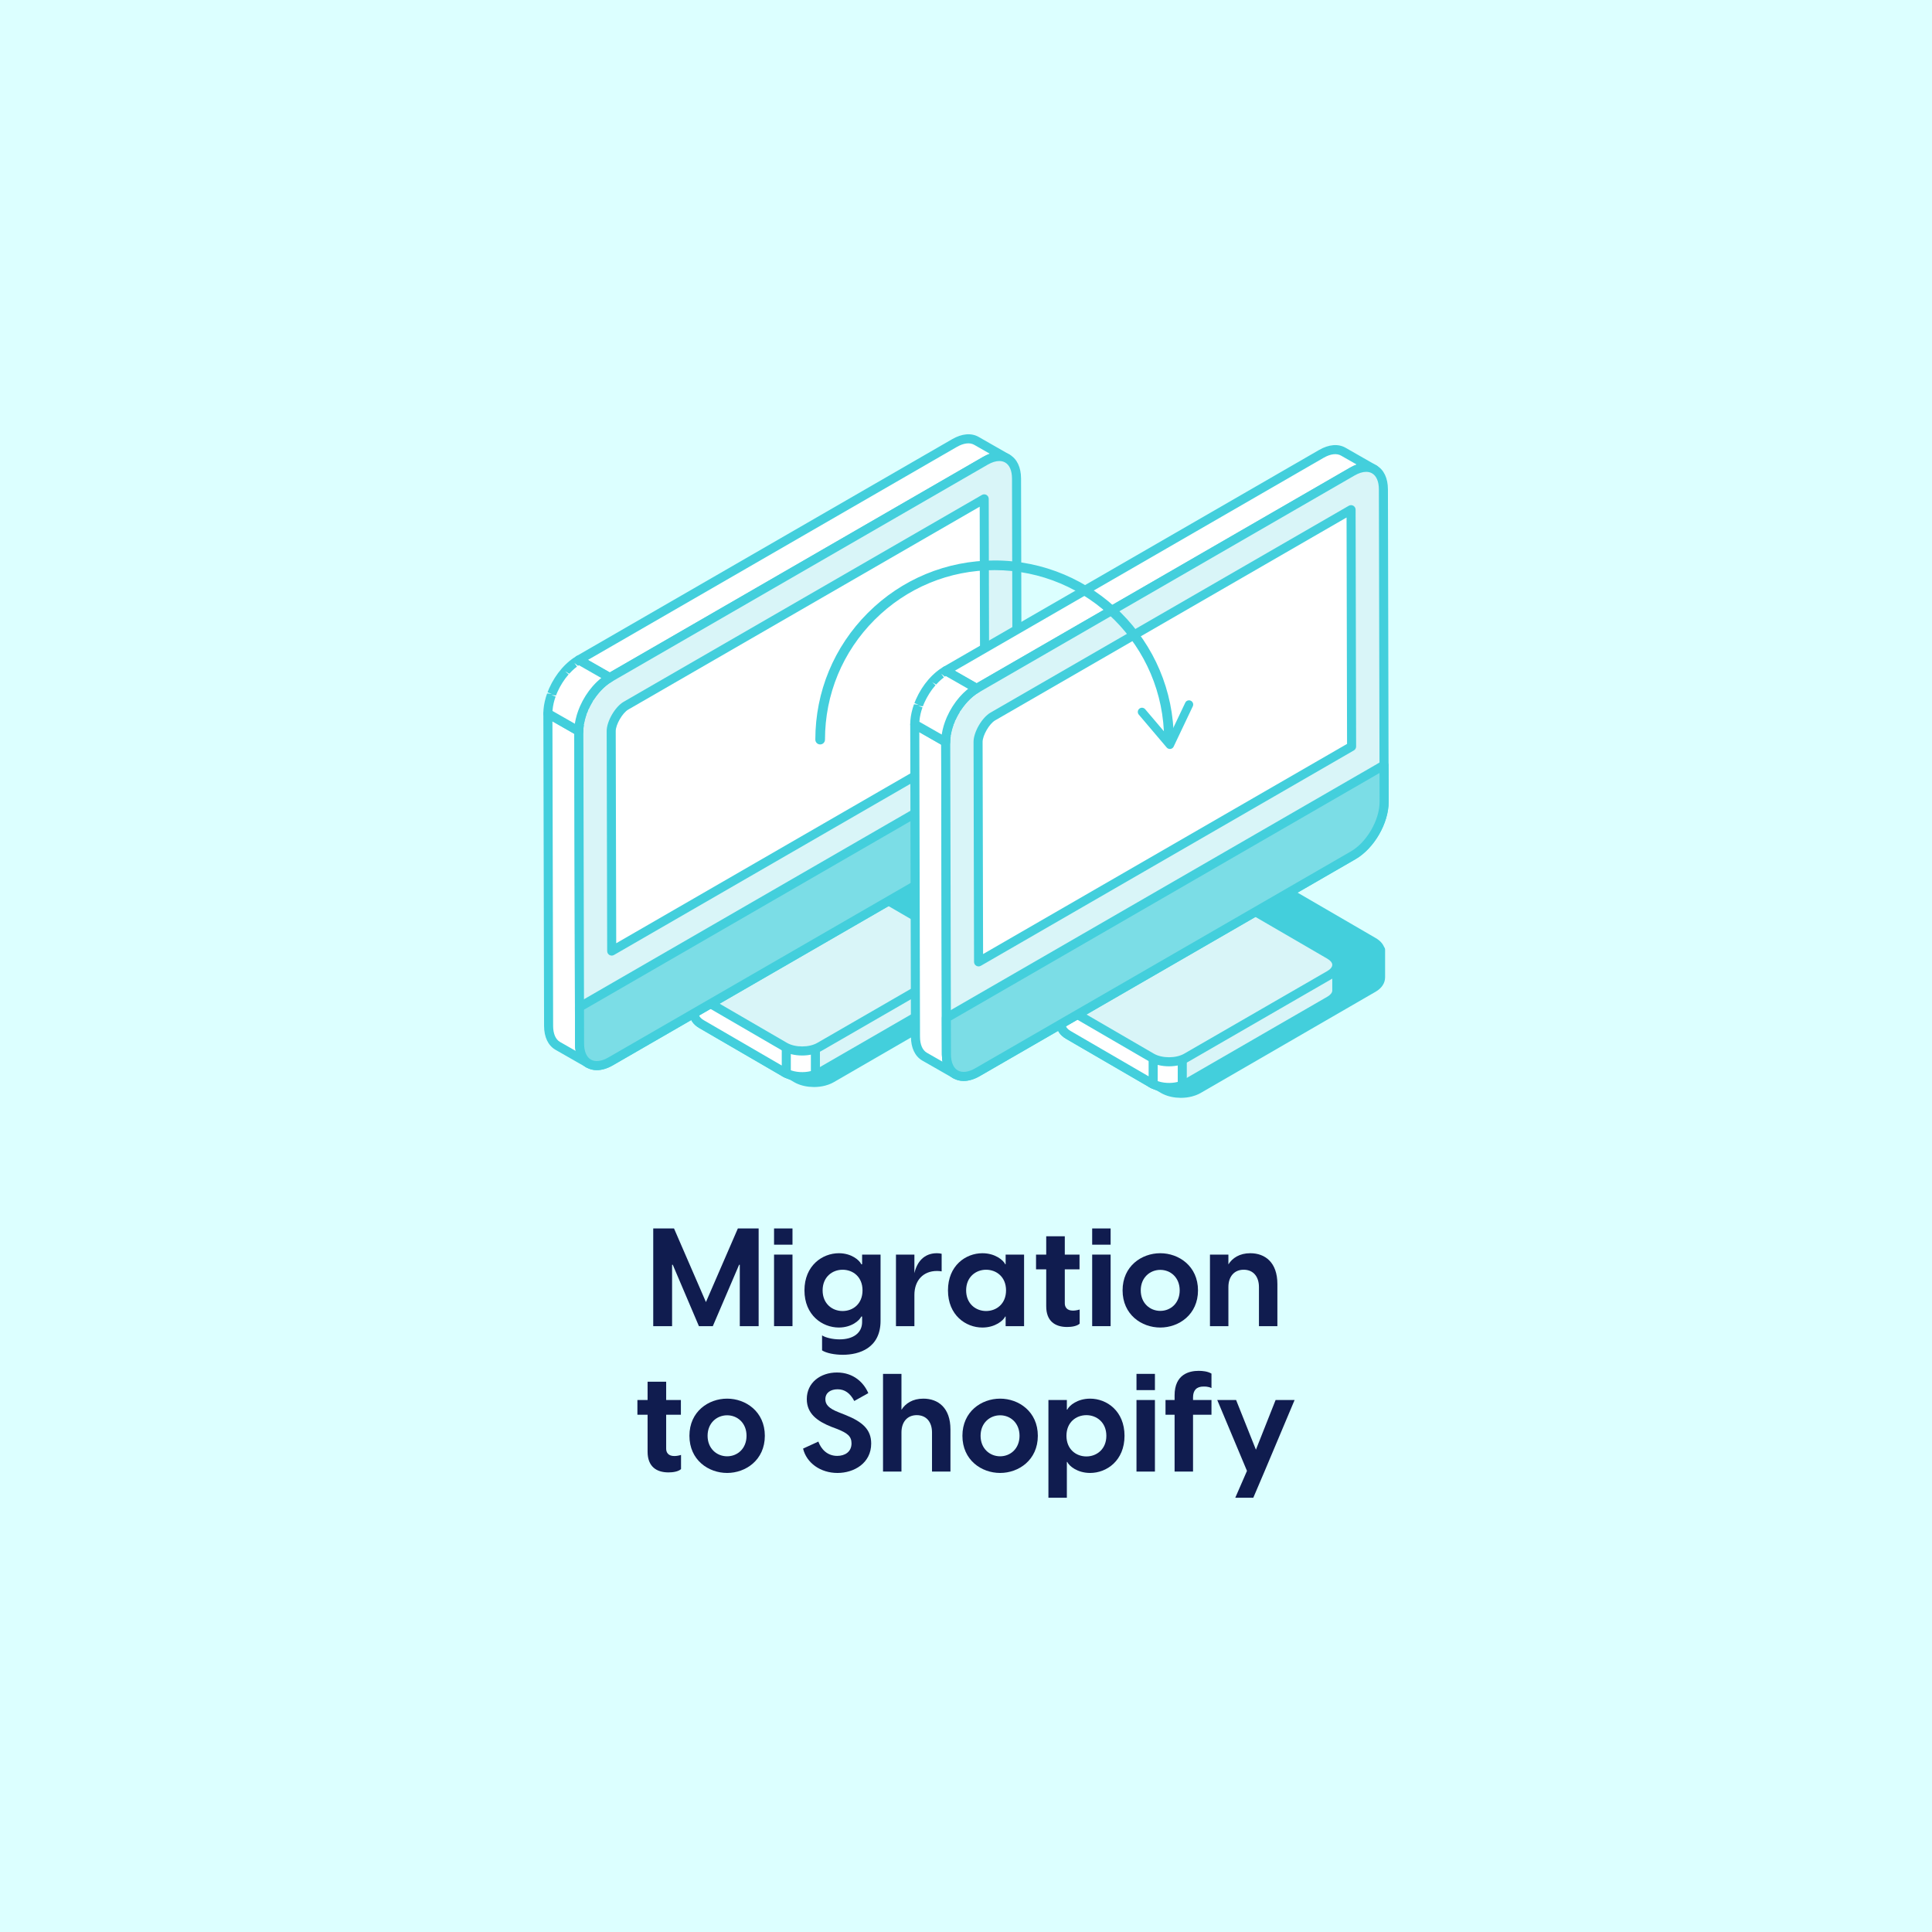 <svg xmlns="http://www.w3.org/2000/svg" xmlns:xlink="http://www.w3.org/1999/xlink" id="Layer_1" data-name="Layer 1" viewBox="0 0 1000 1000"><defs><style>      .cls-1 {        clip-path: url(#clippath);      }      .cls-2 {        fill: none;      }      .cls-2, .cls-3, .cls-4, .cls-5, .cls-6, .cls-7, .cls-8, .cls-9 {        stroke-width: 0px;      }      .cls-10 {        clip-path: url(#clippath-1);      }      .cls-11 {        isolation: isolate;      }      .cls-3 {        fill: #43cfdc;      }      .cls-4 {        fill: #101c4f;      }      .cls-5 {        fill: #dcffff;      }      .cls-6 {        fill: #d9f5f8;      }      .cls-7 {        fill: #7bdde6;      }      .cls-8 {        fill: #fff;      }      .cls-9 {        fill: #fff9d9;      }    </style><clipPath id="clippath"><rect class="cls-2" x="-230.234" y="2897.019" width="2161.941" height="2160"></rect></clipPath><clipPath id="clippath-1"><rect class="cls-2" x="-2725.015" y="2672.166" width="2161.941" height="2160"></rect></clipPath></defs><rect class="cls-5" x="0" y="0" width="1000" height="1000"></rect><g class="cls-1"><path class="cls-9" d="m2054.953,1302.31c587.106,650.698,1115.255,1527.315,1179.364,2415.175,33.412,462.733-52.627,997.28-334.787,1378.609-252.442,341.165-685.611,362.988-980.791,58.202-313.711-323.92-450.91-932.114-298.36-1356.743,44.595-124.132,381.755-630.724,514.413-408.787,49.655,83.073-34.514,255.715-74.362,325.46-76.292,133.533-194.72,230.778-328.636,302.476-485.33,259.843-1204.379,178.666-1375.948-416.298-111.069-385.162,42.933-749.072,329.26-1011.369,824.4-755.212,1996.653-551.516,2886.239-33.572,274.91,160.061,550.922-252.978,273.71-414.38-1115.572-649.519-2651.807-853.058-3609.447,197.316C-181.533,2795.933-310.932,3446.002-12.38,4007.519c365.963,688.301,1272.695,781.456,1923.785,473.365,321.733-152.241,591.341-428.146,688.104-776.254,88.406-318.044,10.467-737.442-346.226-847.134-324.397-99.76-665.923,126.254-865.41,363.404-227.97,271.011-327.214,621.823-319.882,972.537,13.396,640.76,324.575,1387.037,969.416,1617.702,609.753,218.113,1159.09-159.85,1424.967-694.876,702.633-1413.908-61.739-3063.895-1036.363-4144.085-213.714-236.862-585.848,92.078-371.059,330.133h0Z"></path></g><g class="cls-10"><path class="cls-5" d="m-439.828,1077.456C147.278,1728.154,675.427,2604.771,739.536,3492.632c33.412,462.733-52.627,997.28-334.787,1378.609-252.442,341.165-685.611,362.988-980.791,58.202-313.711-323.92-450.91-932.114-298.36-1356.743,44.595-124.132,381.755-630.724,514.413-408.787,49.655,83.073-34.514,255.715-74.362,325.46-76.292,133.533-194.72,230.778-328.636,302.476-485.33,259.843-1204.379,178.666-1375.948-416.298-111.069-385.162,42.933-749.072,329.26-1011.369,824.4-755.212,1996.653-551.516,2886.239-33.572,274.91,160.061,550.922-252.978,273.71-414.38-1115.572-649.519-2651.807-853.058-3609.447,197.316-417.14,457.534-546.539,1107.603-247.987,1669.119,365.963,688.301,1272.695,781.456,1923.785,473.365,321.733-152.241,591.341-428.146,688.104-776.254,88.406-318.044,10.467-737.442-346.226-847.134-324.397-99.76-665.923,126.254-865.41,363.404-227.97,271.011-327.214,621.823-319.882,972.537,13.396,640.76,324.575,1387.037,969.416,1617.702,609.753,218.113,1159.09-159.85,1424.967-694.876C1670.226,3477.501,905.855,1827.514-68.769,747.323c-213.714-236.862-585.848,92.078-371.059,330.133h0Z"></path></g><g><g><path class="cls-4" d="m338.113,635.844h10.756l16.524,38.107,16.524-38.107h10.756v50.572h-9.758v-31.768h-.356l-13.604,31.768h-7.194l-13.533-31.768h-.356v31.768h-9.758v-50.572Z"></path><path class="cls-4" d="m400.646,635.844h9.545v8.405h-9.545v-8.405Zm0,13.533h9.545v37.039h-9.545v-37.039Z"></path><path class="cls-4" d="m425.502,698.953v-7.764c1.71,1.14,5.414,2.065,9.046,2.065,7.123,0,11.682-3.348,11.682-8.975v-2.85h-.427c-.927,2.066-5.058,5.698-11.61,5.698-8.548,0-17.808-6.41-17.808-19.231,0-12.82,9.26-19.231,17.808-19.231,6.553,0,10.684,3.633,11.61,5.698h.427v-4.986h9.545v34.261c0,14.175-11.111,17.594-19.517,17.594-4.273,0-8.548-.854-10.756-2.279Zm10.613-20.371c5.413,0,10.328-3.704,10.328-10.685s-4.915-10.684-10.328-10.684c-5.342,0-10.328,3.774-10.328,10.684s4.986,10.685,10.328,10.685Z"></path><path class="cls-4" d="m463.748,649.377h9.544v9.616c1.282-5.698,4.915-10.328,11.61-10.328.854,0,1.639.071,2.493.285v9.117c-.854-.143-1.567-.214-2.422-.214-7.193,0-11.682,4.986-11.682,12.394v16.169h-9.544v-37.039Z"></path><path class="cls-4" d="m490.668,667.897c0-12.82,9.188-19.231,17.808-19.231,6.624,0,10.897,3.633,11.823,5.698h.214v-4.986h9.545v37.039h-9.545v-4.986h-.214c-.926,2.066-5.199,5.698-11.823,5.698-8.619,0-17.808-6.41-17.808-19.231Zm19.73,10.685c5.342,0,10.328-3.704,10.328-10.685s-4.986-10.684-10.328-10.684-10.328,3.774-10.328,10.684,4.986,10.685,10.328,10.685Z"></path><path class="cls-4" d="m541.522,676.16v-19.16h-5.271v-7.622h5.271v-9.473h9.615v9.473h7.622v7.622h-7.622v17.593c0,1.924,1.068,3.775,4.203,3.775.854,0,2.137-.143,3.49-.569v7.336c-1.425,1.282-4.132,1.71-6.482,1.71-6.268,0-10.826-3.063-10.826-10.685Z"></path><path class="cls-4" d="m565.309,635.844h9.544v8.405h-9.544v-8.405Zm0,13.533h9.544v37.039h-9.544v-37.039Z"></path><path class="cls-4" d="m581.047,667.897c0-12.536,9.83-19.231,19.517-19.231,9.616,0,19.517,6.695,19.517,19.231s-9.9,19.231-19.517,19.231c-9.687,0-19.517-6.695-19.517-19.231Zm19.517,10.613c5.343,0,10.043-3.989,10.043-10.613s-4.7-10.612-10.043-10.612c-5.342,0-10.114,3.988-10.114,10.612s4.772,10.613,10.114,10.613Z"></path><path class="cls-4" d="m626.274,649.377h9.544v5.058c2.066-3.276,5.77-5.77,11.325-5.77,7.622,0,14.032,4.701,14.032,15.955v21.796h-9.544v-20.229c0-5.414-2.921-8.975-7.906-8.975-4.915,0-7.907,3.561-7.907,8.975v20.229h-9.544v-37.039Z"></path><path class="cls-4" d="m335.192,751.429v-19.16h-5.271v-7.622h5.271v-9.473h9.616v9.473h7.621v7.622h-7.621v17.593c0,1.924,1.068,3.775,4.202,3.775.854,0,2.137-.143,3.49-.569v7.336c-1.425,1.282-4.132,1.71-6.481,1.71-6.269,0-10.827-3.063-10.827-10.685Z"></path><path class="cls-4" d="m356.843,743.166c0-12.536,9.829-19.231,19.517-19.231,9.616,0,19.517,6.695,19.517,19.231s-9.9,19.231-19.517,19.231c-9.688,0-19.517-6.695-19.517-19.231Zm19.517,10.613c5.342,0,10.043-3.989,10.043-10.613s-4.701-10.612-10.043-10.612c-5.343,0-10.114,3.988-10.114,10.612s4.771,10.613,10.114,10.613Z"></path><path class="cls-4" d="m415.671,749.79l7.906-3.632c1.425,3.917,4.63,7.407,9.759,7.407,3.988,0,7.407-2.065,7.407-6.481,0-3.704-2.208-5.342-7.336-7.408l-3.205-1.211c-6.909-2.777-12.607-6.624-12.607-14.316,0-8.477,7.052-13.747,15.599-13.747,8.689,0,13.961,5.342,16.24,10.685l-7.266,4.06c-2.137-4.06-4.915-6.055-8.618-6.055-3.633,0-6.34,1.781-6.34,5.129,0,2.636,1.496,4.701,7.052,6.838l3.419,1.354c8.832,3.562,13.248,7.55,13.248,14.744,0,10.257-8.975,15.242-17.45,15.242-8.832,0-16.026-5.199-17.808-12.607Z"></path><path class="cls-4" d="m457.051,711.114h9.544v18.591c2.066-3.276,5.77-5.77,11.325-5.77,7.622,0,14.032,4.701,14.032,15.955v21.796h-9.544v-20.229c0-5.414-2.921-8.975-7.906-8.975-4.915,0-7.907,3.561-7.907,8.975v20.229h-9.544v-50.572Z"></path><path class="cls-4" d="m498.146,743.166c0-12.536,9.83-19.231,19.517-19.231,9.616,0,19.517,6.695,19.517,19.231s-9.9,19.231-19.517,19.231c-9.687,0-19.517-6.695-19.517-19.231Zm19.517,10.613c5.343,0,10.043-3.989,10.043-10.613s-4.7-10.612-10.043-10.612c-5.342,0-10.114,3.988-10.114,10.612s4.772,10.613,10.114,10.613Z"></path><path class="cls-4" d="m542.661,724.647h9.544v4.986h.214c.926-2.065,5.2-5.698,11.824-5.698,8.618,0,17.807,6.411,17.807,19.231,0,12.821-9.188,19.231-17.807,19.231-6.624,0-10.898-3.632-11.824-5.698h-.214v18.52h-9.544v-50.572Zm19.659,29.204c5.342,0,10.327-3.775,10.327-10.685s-4.985-10.684-10.327-10.684c-5.343,0-10.328,3.703-10.328,10.684s4.985,10.685,10.328,10.685Z"></path><path class="cls-4" d="m588.243,711.114h9.544v8.405h-9.544v-8.405Zm0,13.533h9.544v37.039h-9.544v-37.039Z"></path><path class="cls-4" d="m620.435,709.547c1.923,0,4.559.214,6.624,1.424v7.479c-1.78-.854-3.49-.783-4.131-.783-3.633,0-5.414,1.994-5.414,5.627v1.353h9.545v7.622h-9.545v29.417h-9.544v-29.417h-4.701v-7.622h4.701v-2.421c0-10.898,7.55-12.679,12.465-12.679Z"></path><path class="cls-4" d="m645.434,761.329l-15.386-36.683h9.758l10.257,25.714,10.186-25.714h9.83l-15.599,37.039-5.77,13.533h-9.331l6.055-13.89Z"></path></g><g><g><g><path class="cls-3" d="m527.05,487.169c0-.061-.012-.12-.014-.181v-.99c0-.541-.198-1.049-.527-1.459-.729-1.772-2.19-3.356-4.32-4.592l-43.084-25.039c-5.693-3.304-14.64-3.309-20.37.005l-90.63,52.431c-3.177,1.831-4.934,4.412-4.938,7.258-.004,2.555,1.408,4.885,3.982,6.661-2.568,1.78-3.978,4.106-3.982,6.652-.004,2.833,1.725,5.396,4.87,7.222l43.066,25.025c.004.002.009.004.013.007l.028.016c.316.176.634.35.906.473.028.013.054.031.083.043.015.007.031.009.046.015,2.604,1.252,5.772,1.9,8.957,1.921.061 0.0.121.005.182.005.001,0,.002-0.0.003-0.0.002,0,.004 0.0.006 0,1.983,0,3.969-.242,5.826-.731.623-.163,1.231-.354,1.821-.573.027-.01.051-.025.077-.035.869-.313,1.69-.698,2.445-1.132l90.617-52.436c3.139-1.813,4.938-4.467,4.924-7.529v-12.862c.001-.059.014-.117.014-.176Z"></path><g><g><path class="cls-6" d="m363.103,530.081l43.08,25.035c.259.148.529.296.8.418,4.296,2.105,10.425,2.302,15.066.579.775-.271,1.502-.615,2.166-.997l74.049-42.76c2.511-1.452,3.766-3.36,3.766-5.256,0-.086-.013-.16-.013-.246v-14.214l-11.053,4.995-35.707-20.752c-4.961-2.88-13.035-2.88-18.032,0l-33.775,19.497-40.274,23.263c-5.009,2.893-5.034,7.558-.074,10.438Z"></path><path class="cls-3" d="m415.216,559.617c-3.295.005-6.586-.664-9.263-1.977-.275-.123-.599-.302-.92-.48l-43.107-25.052c-3.144-1.826-4.87-4.389-4.87-7.217.005-2.851,1.762-5.433,4.947-7.272l74.049-42.764c5.73-3.304,14.686-3.304,20.379,0l34.663,20.151,9.954-4.499c.723-.32,1.57-.261,2.238.17.668.43,1.071,1.172,1.071,1.968v14.21c.014,3.062-1.785,5.716-4.925,7.529l-74.049,42.764c-.787.453-1.643.856-2.554,1.176-2.339.87-4.979,1.295-7.615,1.295Zm31.038-82.552c-2.86,0-5.725.618-7.858,1.849l-74.049,42.759c-1.652.957-2.604,2.133-2.604,3.222,0,1.071.925,2.224,2.536,3.158h0l43.079,25.038c.174.101.389.215.6.311,3.753,1.835,9.181,2.032,13.277.517.668-.238,1.268-.522,1.817-.833l74.04-42.76c1.648-.952,2.595-2.128,2.595-3.226l-.009-10.828-7.748,3.501c-.691.302-1.487.265-2.142-.11l-35.706-20.755c-2.115-1.226-4.97-1.844-7.826-1.844Z"></path></g><g><path class="cls-8" d="m406.183,537.139v17.977c.259.148.529.296.8.418,4.296,2.105,10.425,2.302,15.066.579v-17.99l-10.635-4.043-5.231,3.058Z"></path><path class="cls-3" d="m415.207,559.617c-3.295,0-6.576-.668-9.254-1.977-.275-.123-.599-.302-.92-.48-.737-.412-1.194-1.195-1.194-2.041v-17.977c0-.833.439-1.602,1.158-2.023l5.231-3.062c.618-.352,1.35-.416,2.018-.169l10.636,4.046c.911.348,1.51,1.218,1.51,2.192v17.99c0,.979-.609,1.858-1.529,2.197-2.357.874-5.011,1.304-7.657,1.304Zm-6.681-5.954c3.244,1.391,7.556,1.643,11.18.728v-14.65l-8.078-3.071-3.103,1.817v15.176Z"></path></g><g><path class="cls-8" d="m363.101,530.084l43.08,25.035c.259.148.53.296.8.418v-17.99l12.346-39.922-15.879-1.243-40.274,23.263c-5.009,2.893-5.034,7.558-.074,10.438Z"></path><path class="cls-3" d="m406.983,557.882c-.325,0-.655-.069-.961-.206-.352-.16-.7-.348-1.03-.54l-43.066-25.025c-3.144-1.826-4.874-4.389-4.87-7.222.005-2.851,1.762-5.433,4.947-7.272l40.274-23.263c.407-.233.879-.348,1.354-.306l15.876,1.245c.71.055,1.355.43,1.757,1.016.398.59.508,1.332.298,2.009l-12.238,39.583v17.638c0,.796-.403,1.538-1.071,1.968-.384.247-.828.375-1.272.375Zm-2.993-59.107l-39.643,22.897c-1.652.957-2.604,2.128-2.604,3.222,0,1.076.925,2.229,2.536,3.162h0l40.361,23.455v-13.963c0-.233.037-.467.105-.691l11.478-37.125-12.233-.957Z"></path></g><g class="cls-11"><g><path class="cls-6" d="m363.169,506.344l74.06-42.759c4.99-2.881,13.066-2.885,18.024-.004l43.082,25.037c4.958,2.881,4.924,7.559-.067,10.44l-74.06,42.759c-4.998,2.885-13.066,2.885-18.024.004l-43.082-25.036c-4.958-2.881-4.932-7.555.067-10.44Z"></path><path class="cls-3" d="m415.18,546.326c-3.666,0-7.327-.824-10.174-2.476l-43.08-25.038c-3.144-1.831-4.874-4.398-4.87-7.236.005-2.847,1.762-5.428,4.939-7.258l74.063-42.759c5.73-3.314,14.677-3.309,20.37-.005l43.084,25.039c3.139,1.821,4.865,4.389,4.86,7.222,0,2.851-1.753,5.437-4.933,7.272l-74.059,42.76c-2.865,1.657-6.535,2.481-10.201,2.481Zm31.079-82.562c-2.86,0-5.721.618-7.858,1.849l-74.063,42.759h0c-1.648.952-2.591,2.124-2.595,3.213,0,1.08.925,2.233,2.536,3.171l43.079,25.039c4.238,2.458,11.423,2.458,15.679-.005l74.059-42.759c1.647-.952,2.59-2.128,2.59-3.222.005-1.076-.92-2.229-2.526-3.162l-43.084-25.039c-2.115-1.231-4.961-1.844-7.817-1.844Zm-83.092,42.58h.045-.045Z"></path></g></g></g><g><g><path class="cls-8" d="m299.605,378.476l.373,161.69c.014,5.062,1.802,8.624,4.685,10.299l-16.021-9.153c-2.883-1.675-4.671-5.237-4.686-10.299l-.373-161.69,16.022,9.153Z"></path><path class="cls-3" d="m304.664,552.807c-.398,0-.797-.101-1.163-.306l-16.023-9.154c-3.771-2.192-5.854-6.567-5.867-12.329l-.371-161.691c0-.837.444-1.611,1.167-2.032.719-.421,1.611-.421,2.339-.009l16.018,9.153c.728.417,1.181,1.195,1.181,2.032l.375,161.691c.009,4.023,1.263,6.966,3.519,8.275,1.117.65,1.497,2.078.856,3.199-.434.75-1.222,1.172-2.032,1.172Zm-18.727-179.444l.361,157.646c.009,4.023,1.263,6.965,3.52,8.274l8.155,4.659c-.22-1.176-.334-2.435-.338-3.771l-.371-160.332-11.327-6.476Z"></path></g><g><path class="cls-8" d="m494.016,229.341c4.465-2.578,8.51-2.817,11.43-1.12l16.022,9.153c-2.921-1.697-6.965-1.457-11.43,1.12l-194.415,112.245-16.022-9.153,194.415-112.245Z"></path><path class="cls-3" d="m315.625,353.084c-.403,0-.801-.101-1.162-.306l-16.023-9.154c-.727-.416-1.18-1.19-1.18-2.032,0-.837.444-1.615,1.172-2.032l194.414-112.246h0c5.084-2.934,9.977-3.336,13.78-1.121l15.895,9.085c.041.023.083.046.124.068,1.116.65,1.496,2.078.856,3.199-.65,1.116-2.087,1.487-3.195.865l-.091-.055c-2.279-1.272-5.474-.86-9.002,1.167l-194.414,112.246c-.361.21-.769.316-1.172.316Zm-11.318-11.506l11.313,6.462,193.247-111.573c1.167-.672,2.32-1.213,3.455-1.62l-8.036-4.59c-2.298-1.341-5.529-.943-9.098,1.117l-190.881,110.204Z"></path></g><g><path class="cls-6" d="m299.601,378.482l.332,142.777.05,18.906c.024,10.192,7.249,14.303,16.112,9.182l194.414-112.242c8.875-5.133,16.051-17.539,16.014-27.731l-.049-18.919-.32-142.776c-.025-10.192-7.25-14.303-16.112-9.183l-194.414,112.242c-8.875,5.12-16.051,17.54-16.026,27.744Z"></path><path class="cls-3" d="m308.888,553.905c-1.936,0-3.744-.463-5.359-1.391-3.785-2.179-5.876-6.558-5.89-12.343l-.38-161.687c-.032-11.117,7.524-24.197,17.199-29.78l194.414-112.236c5.052-2.929,9.936-3.336,13.739-1.135,3.781,2.174,5.872,6.558,5.886,12.338l.371,161.696c.041,11.093-7.506,24.169-17.185,29.766l-194.414,112.241c-2.911,1.684-5.762,2.531-8.38,2.531Zm208.345-315.278c-1.79,0-3.84.636-6.018,1.895l-194.414,112.241c-8.215,4.742-14.883,16.275-14.855,25.712h0l.38,161.686c.009,4.037,1.268,6.984,3.538,8.288,2.293,1.323,5.51.92,9.062-1.13l194.414-112.241c8.215-4.755,14.874-16.283,14.842-25.698l-.371-161.7c-.009-4.036-1.263-6.98-3.538-8.288-.888-.508-1.908-.764-3.039-.764Z"></path></g><g><path class="cls-8" d="m312.156,353.185c-.216.179-.426.37-.638.557-.338.299-.675.602-1.004.919-.217.209-.43.425-.643.643-.315.321-.626.65-.931.987-.193.213-.383.428-.572.647-.463.538-.912,1.093-1.348,1.664-.094.124-.194.241-.287.366-.516.695-1.008,1.412-1.479,2.145-.124.193-.24.39-.36.585-.35.566-.686,1.14-1.007,1.723-.128.233-.256.466-.38.702-.352.672-.686,1.353-.996,2.04-.052.116-.112.23-.163.346-.045.103-.085.208-.129.311-.211.493-.411.99-.6,1.488-.072.189-.14.38-.208.569-.158.442-.306.885-.446,1.329-.054.174-.112.347-.164.521-.178.603-.342,1.207-.483,1.809-.015.064-.025.128-.04.192-.122.539-.226,1.077-.316,1.613-.03.184-.056.367-.083.55-.064.436-.116.87-.157,1.301-.017.178-.036.355-.049.532-.043.588-.072,1.173-.07,1.748l-16.022-9.153c-.001-.575.027-1.16.07-1.748.013-.177.032-.354.049-.532.041-.432.093-.866.157-1.302.027-.183.052-.366.083-.55.09-.536.194-1.074.316-1.614.015-.064.025-.128.04-.192.14-.602.304-1.205.483-1.808.052-.174.109-.348.164-.522.139-.444.287-.887.446-1.329.068-.189.136-.379.207-.568.188-.499.389-.995.6-1.489.045-.104.084-.208.129-.311.012-.027.022-.054.034-.081.039-.09.089-.175.129-.264.311-.688.644-1.369.997-2.042.123-.235.25-.466.378-.699.322-.584.658-1.159,1.009-1.726.12-.195.236-.392.359-.584.471-.733.963-1.451,1.48-2.145.092-.125.191-.241.285-.365.436-.572.886-1.127,1.349-1.666.08-.094.153-.197.234-.29.109-.124.227-.235.337-.358.306-.338.615-.666.931-.988.213-.217.426-.433.643-.642.33-.318.666-.621,1.005-.919.213-.187.423-.378.638-.558.376-.312.76-.603,1.145-.89.188-.14.372-.29.562-.423.578-.406,1.165-.788,1.76-1.132l16.022,9.153c-.596.344-1.182.726-1.76,1.133-.19.133-.374.283-.562.423-.385.287-.769.577-1.145.89Z"></path><path class="cls-3" d="m299.602,380.818c-.403,0-.801-.101-1.163-.307l-16.018-9.153c-.723-.417-1.176-1.185-1.181-2.018-.005-.631.028-1.277.073-1.931l.06-.604c.041-.453.096-.929.165-1.405l.087-.553c.105-.623.215-1.195.343-1.771.197-.865.375-1.501.558-2.146l.183-.576c.151-.481.306-.952.476-1.423l2.412.229-2.192-.824c.197-.531.412-1.057.636-1.584.018-.041.164-.398.187-.439.458-.993.81-1.716,1.181-2.43l.407-.75c.343-.613.696-1.227,1.071-1.826l.371-.609c.499-.773,1.021-1.533,1.565-2.27.009-.014.311-.398.325-.412.453-.59.929-1.186,1.428-1.762.028-.032.453-.526.48-.559.448-.485.778-.833,1.112-1.176l.682-.682c.362-.352.732-.682,1.099-1.007l.687-.599c.412-.339.829-.659,1.249-.97l.599-.453c.65-.453,1.291-.87,1.945-1.245.723-.421,1.611-.421,2.334-.009l16.023,9.153c.727.417,1.18,1.195,1.18,2.032s-.444,1.615-1.172,2.032c-.535.311-1.066.65-1.583,1.016-.004.005-.494.375-.499.38-.371.275-.723.54-1.062.823l-.439.385c-.458.403-.764.677-1.067.97l-.599.599c-.298.302-.586.609-.869.925l-.545.613c-.421.485-.838,1.007-1.245,1.542-.76.998-1.222,1.675-1.661,2.361l-2.334-.682,1.995,1.231c-.329.53-.65,1.075-.952,1.62l-.352.654c-.334.641-.645,1.281-.938,1.922l-2.366-.448,2.092,1.076c-.193.448-.38.911-.559,1.377l-2.361-.375,2.16.925c-.137.384-.279.801-.407,1.218l-.169.535c-.151.513-.302,1.066-.43,1.62-.156.696-.247,1.19-.329,1.68l-2.394.16,2.321.343c-.059.394-.105.787-.142,1.181l-.051.49c-.037.526-.064,1.048-.064,1.565,0,.837-.444,1.606-1.167,2.027-.362.21-.769.316-1.176.316Zm-13.629-12.828l11.583,6.618c0-.018.004-.037.004-.055l.092-.604c.1-.581.21-1.158.343-1.739.187-.842.366-1.496.558-2.146l.179-.558c.142-.458.302-.929.467-1.4l.238-.645c.188-.503.403-1.03.627-1.556l.279-.636c.366-.801.714-1.524,1.089-2.234l.398-.737c.343-.622.7-1.231,1.066-1.826l.384-.622c.504-.778,1.021-1.538,1.57-2.275.009-.014.311-.394.321-.407.444-.59.924-1.176,1.414-1.753l.622-.7c.321-.357.655-.71.993-1.053l.673-.672c.361-.352.732-.682,1.099-1.007l.687-.599h0c.187-.156.375-.306.567-.453l-11.574-6.613c-.156.105-.311.21-.467.321l-1.908-1.492,1.391,1.885c-.348.256-.701.522-1.039.806l-.44.385c-.457.403-.764.677-1.066.97l-1.469,1.524-2.073-1.218,1.744,1.57c-.641.755-1.062,1.277-1.469,1.808,0,.005-.293.375-.298.38-.444.609-.911,1.286-1.354,1.977-.005.005-.321.526-.325.531-.348.559-.664,1.099-.965,1.648l-.357.659c-.325.622-.641,1.263-.934,1.908-.009.028-.187.403-.202.43-.265.645-.453,1.108-.631,1.575l-2.398-.256,2.206.796c-.151.417-.289.833-.421,1.249l-.164.513c-.147.508-.298,1.071-.435,1.638-.142.664-.243,1.162-.325,1.666l-.078.503c-.055.389-.1.783-.137,1.176l-.05.49c-.005.078-.009.156-.014.233Z"></path></g><g><path class="cls-7" d="m299.934,521.259l.05,18.906c.024,10.192,7.249,14.303,16.112,9.182l194.414-112.242c8.875-5.133,16.051-17.539,16.014-27.731l-.049-18.919-226.54,130.804Z"></path><path class="cls-3" d="m308.888,553.905c-1.936,0-3.744-.463-5.359-1.391-3.785-2.179-5.876-6.558-5.89-12.343l-.05-18.906c0-.837.444-1.615,1.172-2.032l226.541-130.804c.723-.421,1.616-.417,2.339-.005.727.417,1.176,1.19,1.176,2.027l.051,18.915c.041,11.093-7.506,24.169-17.185,29.766l-194.414,112.241c-2.911,1.684-5.762,2.531-8.38,2.531Zm-6.608-31.295l.045,17.551c.009,4.037,1.268,6.984,3.538,8.288,2.293,1.323,5.51.92,9.062-1.13l194.414-112.241c8.215-4.755,14.874-16.283,14.842-25.698l-.041-14.874-221.86,128.103Z"></path></g><g><path class="cls-8" d="m316.358,378.438c-.009-4.256,3.92-11.034,7.645-13.185l185.418-107.047.27,122.59-193.073,111.477-.261-113.835Z"></path><path class="cls-3" d="m316.618,494.615c-.403,0-.805-.105-1.167-.311-.728-.417-1.176-1.19-1.176-2.027l-.261-113.834h0c-.009-5.103,4.357-12.64,8.819-15.217l185.416-107.047c.723-.421,1.611-.417,2.343-.005.723.421,1.172,1.19,1.172,2.027l.27,122.589c0,.837-.444,1.615-1.172,2.032l-193.073,111.477c-.361.21-.769.316-1.172.316Zm2.083-116.181l.252,109.784,188.391-108.772-.256-117.184-181.911,105.019c-2.975,1.716-6.48,7.762-6.476,11.153h0Z"></path></g></g></g><g><path class="cls-3" d="m716.942,492.767c0-.061-.012-.12-.014-.181v-.99c0-.541-.198-1.049-.527-1.459-.729-1.772-2.19-3.356-4.32-4.592l-43.084-25.039c-5.693-3.304-14.64-3.309-20.37.005l-90.63,52.431c-3.177,1.831-4.934,4.412-4.938,7.258-.004,2.555,1.408,4.885,3.982,6.661-2.568,1.78-3.978,4.106-3.982,6.652-.004,2.833,1.725,5.396,4.87,7.222l43.066,25.025c.004.002.009.004.013.007l.028.016c.316.176.634.35.906.473.028.013.054.031.083.043.015.007.031.009.046.015,2.604,1.252,5.772,1.9,8.957,1.921.061 0.0.121.005.182.005.001,0,.002-0.0.003-0.0.002,0,.004 0.0.006 0,1.983,0,3.969-.242,5.826-.731.623-.163,1.231-.354,1.821-.573.027-.01.051-.025.077-.035.869-.313,1.69-.698,2.445-1.132l90.617-52.436c3.139-1.813,4.938-4.467,4.924-7.529v-12.862c.001-.059.014-.117.014-.176Z"></path><g><g><path class="cls-6" d="m552.996,535.679l43.08,25.035c.259.148.529.296.8.418,4.296,2.105,10.425,2.302,15.066.579.775-.271,1.502-.615,2.166-.997l74.049-42.76c2.511-1.452,3.766-3.36,3.766-5.256,0-.086-.013-.16-.013-.246v-14.214l-11.053,4.995-35.707-20.752c-4.961-2.88-13.035-2.88-18.032,0l-33.775,19.497-40.274,23.263c-5.009,2.893-5.034,7.558-.074,10.438Z"></path><path class="cls-3" d="m605.109,565.215c-3.295.005-6.586-.664-9.263-1.977-.275-.123-.599-.302-.92-.48l-43.107-25.052c-3.144-1.826-4.87-4.389-4.87-7.217.005-2.851,1.762-5.433,4.947-7.272l74.049-42.764c5.73-3.304,14.686-3.304,20.379,0l34.663,20.151,9.954-4.499c.723-.32,1.57-.261,2.238.17.668.43,1.071,1.172,1.071,1.968v14.21c.014,3.062-1.785,5.716-4.925,7.529l-74.049,42.764c-.787.453-1.643.856-2.554,1.176-2.339.87-4.979,1.295-7.615,1.295Zm31.038-82.552c-2.86,0-5.725.618-7.858,1.849l-74.049,42.759c-1.652.957-2.604,2.133-2.604,3.222,0,1.071.925,2.224,2.536,3.158h0l43.079,25.038c.174.101.389.215.6.311,3.753,1.835,9.181,2.032,13.277.517.668-.238,1.268-.522,1.817-.833l74.04-42.76c1.648-.952,2.595-2.128,2.595-3.226l-.009-10.828-7.748,3.501c-.691.302-1.487.265-2.142-.11l-35.706-20.755c-2.115-1.226-4.97-1.844-7.826-1.844Z"></path></g><g><path class="cls-8" d="m596.076,542.737v17.977c.259.148.529.296.8.418,4.296,2.105,10.425,2.302,15.066.579v-17.99l-10.635-4.043-5.231,3.058Z"></path><path class="cls-3" d="m605.099,565.215c-3.295,0-6.576-.668-9.254-1.977-.275-.123-.599-.302-.92-.48-.737-.412-1.194-1.195-1.194-2.041v-17.977c0-.833.439-1.602,1.158-2.023l5.231-3.062c.618-.352,1.35-.416,2.018-.169l10.636,4.046c.911.348,1.51,1.218,1.51,2.192v17.99c0,.979-.609,1.858-1.529,2.197-2.357.874-5.011,1.304-7.657,1.304Zm-6.681-5.954c3.244,1.391,7.556,1.643,11.18.728v-14.65l-8.078-3.071-3.103,1.817v15.176Z"></path></g><g><path class="cls-8" d="m552.993,535.682l43.08,25.035c.259.148.53.296.8.418v-17.99l12.346-39.922-15.879-1.243-40.274,23.263c-5.009,2.893-5.034,7.558-.074,10.438Z"></path><path class="cls-3" d="m596.876,563.48c-.325,0-.655-.069-.961-.206-.352-.16-.7-.348-1.03-.54l-43.066-25.025c-3.144-1.826-4.874-4.389-4.87-7.222.005-2.851,1.762-5.433,4.947-7.272l40.274-23.263c.407-.233.879-.348,1.354-.306l15.876,1.245c.71.055,1.355.43,1.757,1.016.398.59.508,1.332.298,2.009l-12.238,39.583v17.638c0,.796-.403,1.538-1.071,1.968-.384.247-.828.375-1.272.375Zm-2.993-59.107l-39.643,22.897c-1.652.957-2.604,2.128-2.604,3.222,0,1.076.925,2.229,2.536,3.162h0l40.361,23.455v-13.963c0-.233.037-.467.105-.691l11.478-37.125-12.233-.957Z"></path></g><g class="cls-11"><g><path class="cls-6" d="m553.061,511.942l74.06-42.759c4.99-2.881,13.066-2.885,18.024-.004l43.082,25.037c4.958,2.881,4.924,7.559-.067,10.44l-74.06,42.759c-4.998,2.885-13.066,2.885-18.024.004l-43.082-25.036c-4.958-2.881-4.932-7.555.067-10.44Z"></path><path class="cls-3" d="m605.072,551.924c-3.666,0-7.327-.824-10.174-2.476l-43.08-25.038c-3.144-1.831-4.874-4.398-4.87-7.236.005-2.847,1.762-5.428,4.939-7.258l74.063-42.759c5.73-3.314,14.677-3.309,20.37-.005l43.084,25.039c3.139,1.821,4.865,4.389,4.86,7.222,0,2.851-1.753,5.437-4.933,7.272l-74.059,42.76c-2.865,1.657-6.535,2.481-10.201,2.481Zm31.079-82.562c-2.86,0-5.721.618-7.858,1.849l-74.063,42.759h0c-1.648.952-2.591,2.124-2.595,3.213,0,1.08.925,2.233,2.536,3.171l43.079,25.039c4.238,2.458,11.423,2.458,15.679-.005l74.059-42.759c1.647-.952,2.59-2.128,2.59-3.222.005-1.076-.92-2.229-2.526-3.162l-43.084-25.039c-2.115-1.231-4.961-1.844-7.817-1.844Zm-83.092,42.58h.045-.045Z"></path></g></g></g><g><g><path class="cls-8" d="m489.497,384.074l.373,161.69c.014,5.062,1.802,8.624,4.685,10.299l-16.021-9.153c-2.883-1.675-4.671-5.237-4.686-10.299l-.373-161.69,16.022,9.153Z"></path><path class="cls-3" d="m494.557,558.405c-.398,0-.797-.101-1.163-.306l-16.023-9.154c-3.771-2.192-5.854-6.567-5.867-12.329l-.371-161.691c0-.837.444-1.611,1.167-2.032.719-.421,1.611-.421,2.339-.009l16.018,9.153c.728.417,1.181,1.195,1.181,2.032l.375,161.691c.009,4.023,1.263,6.966,3.519,8.275,1.117.65,1.497,2.078.856,3.199-.434.75-1.222,1.172-2.032,1.172Zm-18.727-179.444l.361,157.646c.009,4.023,1.263,6.965,3.52,8.274l8.155,4.659c-.22-1.176-.334-2.435-.338-3.771l-.371-160.332-11.327-6.476Z"></path></g><g><path class="cls-8" d="m683.909,234.939c4.465-2.578,8.51-2.817,11.43-1.12l16.022,9.153c-2.921-1.697-6.965-1.457-11.43,1.12l-194.415,112.245-16.022-9.153,194.415-112.245Z"></path><path class="cls-3" d="m505.517,358.682c-.403,0-.801-.101-1.162-.306l-16.023-9.154c-.727-.416-1.18-1.19-1.18-2.032,0-.837.444-1.615,1.172-2.032l194.414-112.246h0c5.084-2.934,9.977-3.336,13.78-1.121l15.895,9.085c.041.023.083.046.124.068,1.116.65,1.496,2.078.856,3.199-.65,1.116-2.087,1.487-3.195.865l-.091-.055c-2.279-1.272-5.474-.86-9.002,1.167l-194.414,112.246c-.361.21-.769.316-1.172.316Zm-11.318-11.506l11.313,6.462,193.247-111.573c1.167-.672,2.32-1.213,3.455-1.62l-8.036-4.59c-2.298-1.341-5.529-.943-9.098,1.117l-190.881,110.204Z"></path></g><g><path class="cls-6" d="m489.494,384.08l.332,142.777.05,18.906c.024,10.192,7.249,14.303,16.112,9.182l194.414-112.242c8.875-5.133,16.051-17.539,16.014-27.731l-.049-18.919-.32-142.776c-.025-10.192-7.25-14.303-16.112-9.183l-194.414,112.242c-8.875,5.12-16.051,17.54-16.026,27.744Z"></path><path class="cls-3" d="m498.781,559.503c-1.936,0-3.744-.463-5.359-1.391-3.785-2.179-5.876-6.558-5.89-12.343l-.38-161.687c-.032-11.117,7.524-24.197,17.199-29.78l194.414-112.236c5.052-2.929,9.936-3.336,13.739-1.135,3.781,2.174,5.872,6.558,5.886,12.338l.371,161.696c.041,11.093-7.506,24.169-17.185,29.766l-194.414,112.241c-2.911,1.684-5.762,2.531-8.38,2.531Zm208.345-315.278c-1.79,0-3.84.636-6.018,1.895l-194.414,112.241c-8.215,4.742-14.883,16.275-14.855,25.712h0l.38,161.686c.009,4.037,1.268,6.984,3.538,8.288,2.293,1.323,5.51.92,9.062-1.13l194.414-112.241c8.215-4.755,14.874-16.283,14.842-25.698l-.371-161.7c-.009-4.036-1.263-6.98-3.538-8.288-.888-.508-1.908-.764-3.039-.764Z"></path></g><g><path class="cls-8" d="m502.048,358.783c-.216.179-.426.37-.638.557-.338.299-.675.602-1.004.919-.217.209-.43.425-.643.643-.315.321-.626.65-.931.987-.193.213-.383.428-.572.647-.463.538-.912,1.093-1.348,1.664-.094.124-.194.241-.287.366-.516.695-1.008,1.412-1.479,2.145-.124.193-.24.39-.36.585-.35.566-.686,1.14-1.007,1.723-.128.233-.256.466-.38.702-.352.672-.686,1.353-.996,2.04-.052.116-.112.23-.163.346-.045.103-.085.208-.129.311-.211.493-.411.99-.6,1.488-.072.189-.14.38-.208.569-.158.442-.306.885-.446,1.329-.054.174-.112.347-.164.521-.178.603-.342,1.207-.483,1.809-.015.064-.025.128-.04.192-.122.539-.226,1.077-.316,1.613-.03.184-.056.367-.083.55-.064.436-.116.87-.157,1.301-.017.178-.036.355-.049.532-.043.588-.072,1.173-.07,1.748l-16.022-9.153c-.001-.575.027-1.16.07-1.748.013-.177.032-.354.049-.532.041-.432.093-.866.157-1.302.027-.183.052-.366.083-.55.09-.536.194-1.074.316-1.614.015-.064.025-.128.04-.192.14-.602.304-1.205.483-1.808.052-.174.109-.348.164-.522.139-.444.287-.887.446-1.329.068-.189.136-.379.207-.568.188-.499.389-.995.6-1.489.045-.104.084-.208.129-.311.012-.027.022-.054.034-.081.039-.09.089-.175.129-.264.311-.688.644-1.369.997-2.042.123-.235.25-.466.378-.699.322-.584.658-1.159,1.009-1.726.12-.195.236-.392.359-.584.471-.733.963-1.451,1.48-2.145.092-.125.191-.241.285-.365.436-.572.886-1.127,1.349-1.666.08-.094.153-.197.234-.29.109-.124.227-.235.337-.358.306-.338.615-.666.931-.988.213-.217.426-.433.643-.642.33-.318.666-.621,1.005-.919.213-.187.423-.378.638-.558.376-.312.76-.603,1.145-.89.188-.14.372-.29.562-.423.578-.406,1.165-.788,1.76-1.132l16.022,9.153c-.596.344-1.182.726-1.76,1.133-.19.133-.374.283-.562.423-.385.287-.769.577-1.145.89Z"></path><path class="cls-3" d="m489.495,386.416c-.403,0-.801-.101-1.163-.307l-16.018-9.153c-.723-.417-1.176-1.185-1.181-2.018-.005-.631.028-1.277.073-1.931l.06-.604c.041-.453.096-.929.165-1.405l.087-.553c.105-.623.215-1.195.343-1.771.197-.865.375-1.501.558-2.146l.183-.576c.151-.481.306-.952.476-1.423l2.412.229-2.192-.824c.197-.531.412-1.057.636-1.584.018-.041.164-.398.187-.439.458-.993.81-1.716,1.181-2.43l.407-.75c.343-.613.696-1.227,1.071-1.826l.371-.609c.499-.773,1.021-1.533,1.565-2.27.009-.014.311-.398.325-.412.453-.59.929-1.186,1.428-1.762.028-.032.453-.526.48-.559.448-.485.778-.833,1.112-1.176l.682-.682c.362-.352.732-.682,1.099-1.007l.687-.599c.412-.339.829-.659,1.249-.97l.599-.453c.65-.453,1.291-.87,1.945-1.245.723-.421,1.611-.421,2.334-.009l16.023,9.153c.727.417,1.18,1.195,1.18,2.032s-.444,1.615-1.172,2.032c-.535.311-1.066.65-1.583,1.016-.004.005-.494.375-.499.38-.371.275-.723.54-1.062.823l-.439.385c-.458.403-.764.677-1.067.97l-.599.599c-.298.302-.586.609-.869.925l-.545.613c-.421.485-.838,1.007-1.245,1.542-.76.998-1.222,1.675-1.661,2.361l-2.334-.682,1.995,1.231c-.329.53-.65,1.075-.952,1.62l-.352.654c-.334.641-.645,1.281-.938,1.922l-2.366-.448,2.092,1.076c-.193.448-.38.911-.559,1.377l-2.361-.375,2.16.925c-.137.384-.279.801-.407,1.218l-.169.535c-.151.513-.302,1.066-.43,1.62-.156.696-.247,1.19-.329,1.68l-2.394.16,2.321.343c-.059.394-.105.787-.142,1.181l-.051.49c-.037.526-.064,1.048-.064,1.565,0,.837-.444,1.606-1.167,2.027-.362.21-.769.316-1.176.316Zm-13.629-12.828l11.583,6.618c0-.018.004-.037.004-.055l.092-.604c.1-.581.21-1.158.343-1.739.187-.842.366-1.496.558-2.146l.179-.558c.142-.458.302-.929.467-1.4l.238-.645c.188-.503.403-1.03.627-1.556l.279-.636c.366-.801.714-1.524,1.089-2.234l.398-.737c.343-.622.7-1.231,1.066-1.826l.384-.622c.504-.778,1.021-1.538,1.57-2.275.009-.014.311-.394.321-.407.444-.59.924-1.176,1.414-1.753l.622-.7c.321-.357.655-.71.993-1.053l.673-.672c.361-.352.732-.682,1.099-1.007l.687-.599h0c.187-.156.375-.306.567-.453l-11.574-6.613c-.156.105-.311.21-.467.321l-1.908-1.492,1.391,1.885c-.348.256-.701.522-1.039.806l-.44.385c-.457.403-.764.677-1.066.97l-1.469,1.524-2.073-1.218,1.744,1.57c-.641.755-1.062,1.277-1.469,1.808,0,.005-.293.375-.298.38-.444.609-.911,1.286-1.354,1.977-.005.005-.321.526-.325.531-.348.559-.664,1.099-.965,1.648l-.357.659c-.325.622-.641,1.263-.934,1.908-.009.028-.187.403-.202.43-.265.645-.453,1.108-.631,1.575l-2.398-.256,2.206.796c-.151.417-.289.833-.421,1.249l-.164.513c-.147.508-.298,1.071-.435,1.638-.142.664-.243,1.162-.325,1.666l-.078.503c-.055.389-.1.783-.137,1.176l-.05.49c-.005.078-.009.156-.014.233Z"></path></g><g><path class="cls-7" d="m489.826,526.857l.05,18.906c.024,10.192,7.249,14.303,16.112,9.182l194.414-112.242c8.875-5.133,16.051-17.539,16.014-27.731l-.049-18.919-226.54,130.804Z"></path><path class="cls-3" d="m498.781,559.503c-1.936,0-3.744-.463-5.359-1.391-3.785-2.179-5.876-6.558-5.89-12.343l-.05-18.906c0-.837.444-1.615,1.172-2.032l226.541-130.804c.723-.421,1.616-.417,2.339-.005.727.417,1.176,1.19,1.176,2.027l.051,18.915c.041,11.093-7.506,24.169-17.185,29.766l-194.414,112.241c-2.911,1.684-5.762,2.531-8.38,2.531Zm-6.608-31.295l.045,17.551c.009,4.037,1.268,6.984,3.538,8.288,2.293,1.323,5.51.92,9.062-1.13l194.414-112.241c8.215-4.755,14.874-16.283,14.842-25.698l-.041-14.874-221.86,128.103Z"></path></g><g><path class="cls-8" d="m506.251,384.036c-.009-4.256,3.92-11.034,7.645-13.185l185.418-107.047.27,122.59-193.073,111.477-.261-113.835Z"></path><path class="cls-3" d="m506.51,500.213c-.403,0-.805-.105-1.167-.311-.728-.417-1.176-1.19-1.176-2.027l-.261-113.834h0c-.009-5.103,4.357-12.64,8.819-15.217l185.416-107.047c.723-.421,1.611-.417,2.343-.005.723.421,1.172,1.19,1.172,2.027l.27,122.589c0,.837-.444,1.615-1.172,2.032l-193.073,111.477c-.361.21-.769.316-1.172.316Zm2.083-116.181l.252,109.784,188.391-108.772-.256-117.184-181.911,105.019c-2.975,1.716-6.48,7.762-6.476,11.153h0Z"></path></g></g></g></g><path class="cls-3" d="m605.031,385.346h0c-1.381,0-2.5-1.119-2.5-2.5.004-48.381-39.361-87.745-87.751-87.751h-.011c-23.438,0-45.472,9.123-62.047,25.691-16.576,16.569-25.706,38.602-25.708,62.037,0,1.381-1.119,2.5-2.5,2.5h0c-1.381,0-2.5-1.119-2.5-2.5.002-24.771,9.652-48.06,27.174-65.574,17.518-17.511,40.81-27.154,65.581-27.154h.011c51.147.006,92.755,41.614,92.751,92.751,0,1.381-1.119,2.5-2.5,2.5Z"></path><path class="cls-3" d="m589.361,367.182c.094-.125.202-.239.326-.347.912-.772,2.277-.658,3.052.251l12.277,14.463,8.465-17.821c.474-1.077,1.797-1.544,2.88-1.028,1.082.51,1.539,1.804,1.028,2.88l-9.902,20.851c-.302.688-.948,1.128-1.673,1.22-.729.096-1.456-.184-1.932-.745l-14.446-17.018c-.665-.789-.673-1.913-.075-2.705Z"></path></g></g></svg>